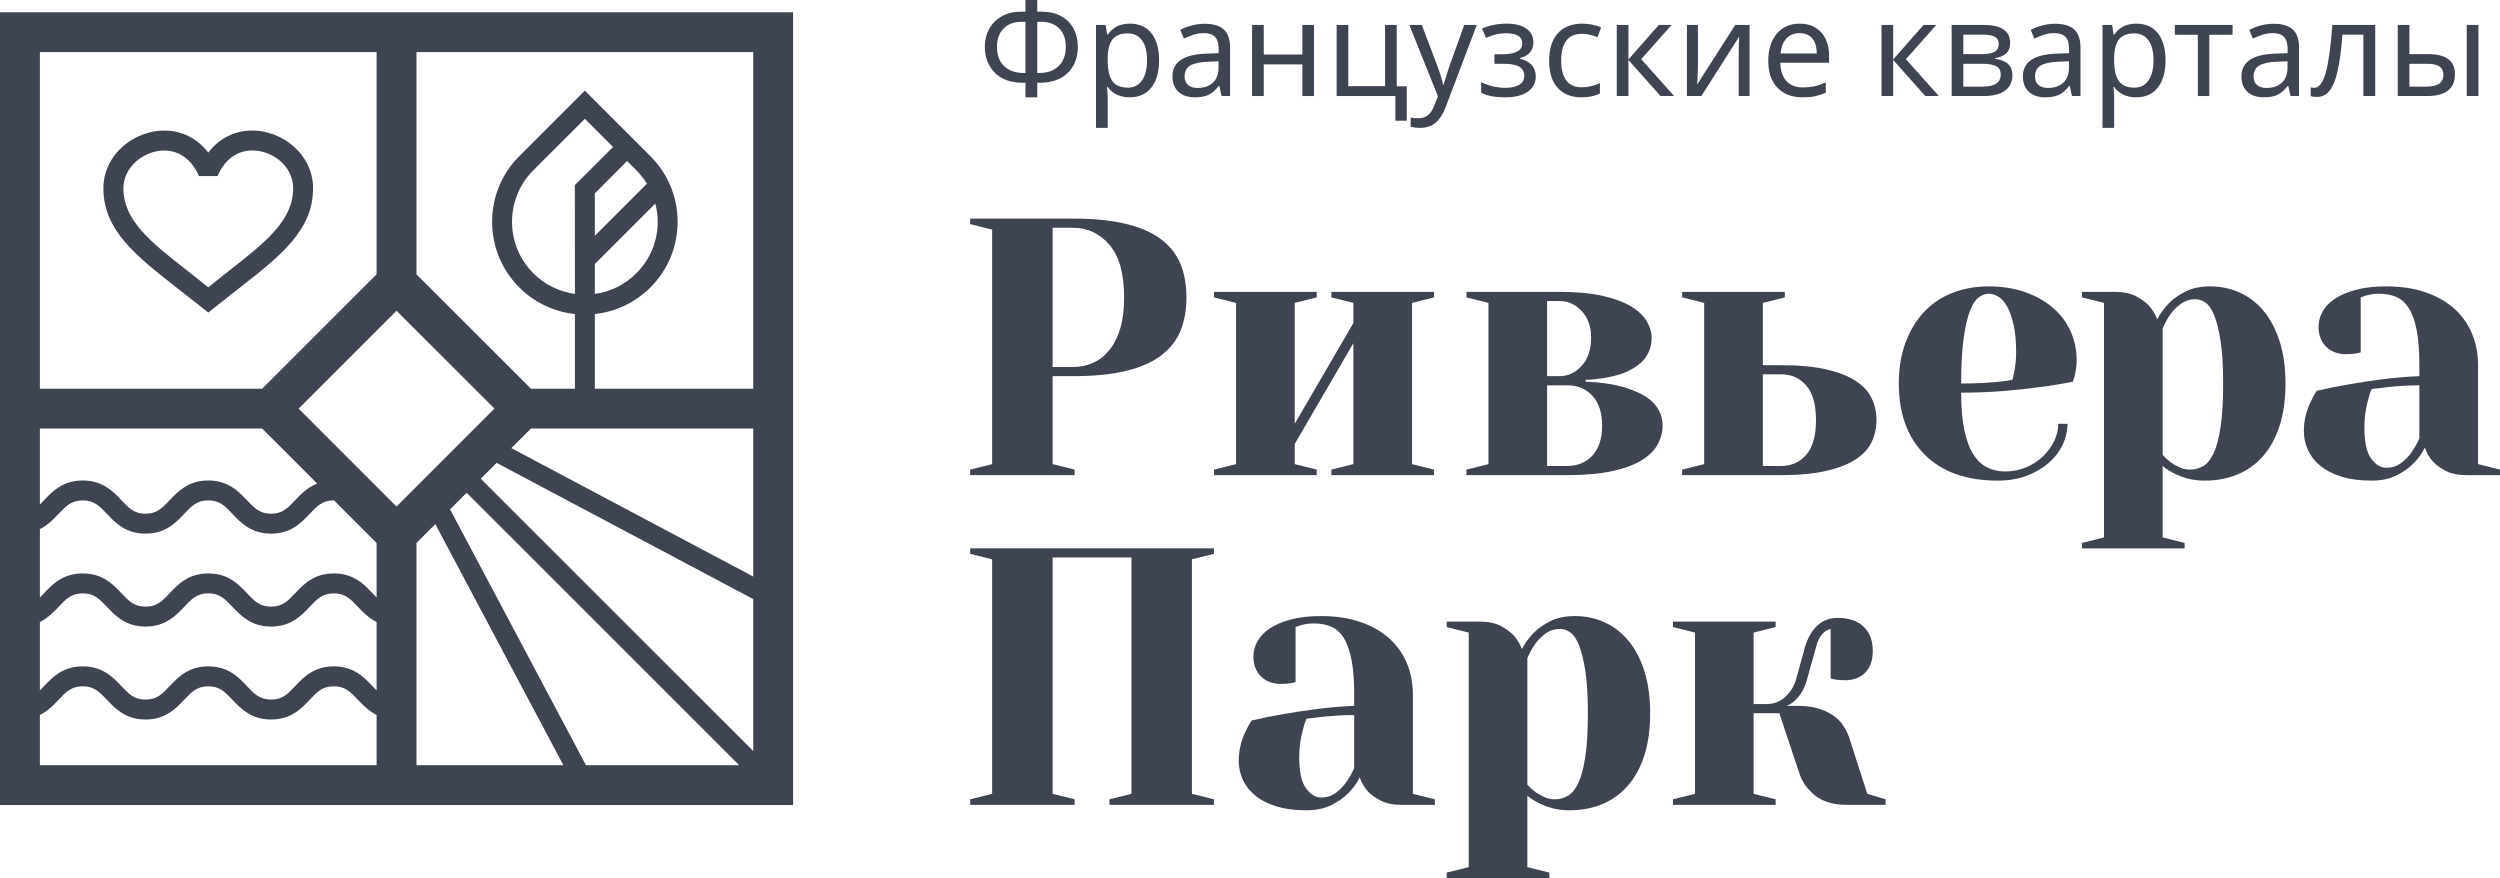 <?xml version="1.0" encoding="UTF-8"?> <svg xmlns="http://www.w3.org/2000/svg" width="484" height="170" viewBox="0 0 484 170" fill="none"> <path d="M203.789 72.825V89.854L208.047 90.916V91.984H187.826V90.916L192.08 89.854V44.45L187.826 43.383V42.319H207.698C211.763 42.319 215.205 42.663 218.014 43.351C220.835 44.033 223.109 45.043 224.831 46.364C226.555 47.692 227.804 49.284 228.561 51.151C229.314 53.017 229.696 55.158 229.696 57.575C229.696 59.986 229.314 62.128 228.561 63.994C227.804 65.867 226.555 67.458 224.831 68.786C223.109 70.108 220.835 71.118 218.014 71.8C215.205 72.488 211.763 72.825 207.698 72.825H203.789ZM207.698 71.055C209.114 71.055 210.425 70.784 211.635 70.24C212.841 69.695 213.888 68.865 214.787 67.754C215.688 66.645 216.387 65.248 216.885 63.567C217.386 61.891 217.628 59.892 217.628 57.575C217.628 52.99 216.681 49.591 214.787 47.391C212.897 45.191 210.539 44.091 207.698 44.091H203.789V71.055H207.698Z" fill="#3F4452"></path> <path d="M257.751 57.575V56.508H277.631V57.575L273.369 58.638V89.854L277.631 90.916V91.984H257.751V90.916L262.013 89.854V66.443L250.656 85.956V89.854L254.917 90.916V91.984H235.039V90.916L239.304 89.854V58.638L235.039 57.575V56.508H254.917V57.575L250.656 58.638V82.048L262.013 62.541V58.638L257.751 57.575Z" fill="#3F4452"></path> <path d="M306.976 73.894C309.719 73.984 312.2 74.344 314.423 74.958C315.325 75.242 316.227 75.581 317.122 75.982C318.024 76.39 318.826 76.882 319.538 77.474C320.246 78.066 320.815 78.775 321.24 79.605C321.663 80.43 321.876 81.366 321.876 82.408C321.876 83.635 321.572 84.83 320.958 85.987C320.338 87.145 319.31 88.177 317.872 89.076C316.422 89.975 314.518 90.683 312.159 91.202C309.792 91.725 306.88 91.984 303.425 91.984H283.907V90.916L288.165 89.854V58.638L283.907 57.575V56.508H302.005C305.271 56.508 308.038 56.772 310.31 57.29C312.582 57.808 314.412 58.496 315.808 59.347C317.21 60.198 318.212 61.156 318.826 62.218C319.443 63.286 319.754 64.338 319.754 65.38C319.754 66.417 319.573 67.326 319.215 68.109C318.86 68.892 318.378 69.563 317.765 70.129C317.146 70.7 316.464 71.187 315.703 71.583C314.946 71.99 314.169 72.307 313.362 72.546C311.471 73.111 309.339 73.445 306.976 73.535V73.894ZM299.518 58.284V72.825H302.005C303.567 72.825 304.962 72.165 306.192 70.837C307.429 69.515 308.038 67.697 308.038 65.38C308.038 63.249 307.434 61.537 306.228 60.235C305.021 58.934 303.614 58.284 302.005 58.284H299.518ZM299.518 74.597V90.213H303.425C305.414 90.213 307.032 89.536 308.292 88.188C309.54 86.839 310.17 84.915 310.17 82.408C310.17 79.901 309.54 77.971 308.292 76.623C307.032 75.274 305.414 74.597 303.425 74.597H299.518Z" fill="#3F4452"></path> <path d="M344.835 70.7C348.284 70.7 351.191 70.97 353.554 71.514C355.927 72.059 357.83 72.805 359.271 73.751C360.718 74.698 361.744 75.819 362.362 77.12C362.971 78.421 363.284 79.827 363.284 81.339C363.284 82.857 362.971 84.263 362.362 85.565C361.744 86.866 360.718 87.986 359.271 88.933C357.83 89.879 355.927 90.625 353.554 91.164C351.191 91.715 348.284 91.984 344.835 91.984H325.665V90.916L329.927 89.854V58.638L325.665 57.575V56.508H345.542V57.575L341.284 58.638V70.7H344.835ZM341.284 72.471V90.213H344.835C346.817 90.213 348.435 89.488 349.689 88.045C350.945 86.606 351.575 84.37 351.575 81.339C351.575 78.315 350.945 76.078 349.689 74.634C348.435 73.196 346.817 72.471 344.835 72.471H341.284Z" fill="#3F4452"></path> <path d="M386.775 93.047C380.718 93.047 376.01 91.382 372.653 88.045C369.295 84.708 367.611 80.113 367.611 74.243C367.611 71.314 368.039 68.691 368.895 66.374C369.747 64.053 370.929 62.075 372.442 60.447C373.958 58.813 375.788 57.575 377.943 56.724C380.091 55.868 382.448 55.444 385.005 55.444C387.649 55.444 390.031 55.825 392.133 56.581C394.24 57.337 396.027 58.352 397.496 59.633C398.959 60.907 400.086 62.409 400.865 64.132C401.638 65.867 402.035 67.697 402.035 69.632C402.035 70.298 401.999 70.874 401.926 71.372C401.857 71.868 401.771 72.307 401.677 72.683C401.541 73.159 401.422 73.561 401.327 73.894C399.243 74.317 397.044 74.671 394.727 74.958C392.737 75.242 390.446 75.491 387.843 75.698C385.238 75.914 382.513 76.02 379.681 76.02C379.681 78.954 379.887 81.403 380.315 83.36C380.743 85.327 381.326 86.887 382.093 88.045C382.847 89.203 383.746 90.033 384.787 90.529C385.828 91.027 386.965 91.275 388.192 91.275C389.616 91.275 390.953 91.011 392.208 90.493C393.461 89.975 394.547 89.276 395.47 88.399C396.391 87.527 397.126 86.532 397.672 85.421C398.211 84.312 398.486 83.185 398.486 82.048H400.262C400.262 83.47 399.941 84.84 399.3 86.162C398.664 87.489 397.753 88.658 396.566 89.679C395.384 90.694 393.969 91.508 392.313 92.127C390.652 92.74 388.81 93.047 386.775 93.047ZM379.681 74.243C381.286 74.243 382.704 74.206 383.939 74.143C385.161 74.068 386.208 73.984 387.06 73.894C388.055 73.799 388.904 73.677 389.616 73.535C389.705 73.064 389.826 72.546 389.971 71.974C390.065 71.457 390.146 70.874 390.217 70.24C390.289 69.6 390.324 68.923 390.324 68.215C390.324 66.084 390.16 64.302 389.826 62.858C389.498 61.419 389.08 60.246 388.584 59.347C388.088 58.453 387.52 57.808 386.88 57.433C386.243 57.052 385.615 56.862 385.005 56.862C384.387 56.862 383.756 57.089 383.125 57.538C382.484 57.988 381.91 58.84 381.416 60.092C380.919 61.345 380.505 63.112 380.179 65.38C379.84 67.649 379.681 70.605 379.681 74.243Z" fill="#3F4452"></path> <path d="M407.33 58.638L403.074 57.575V56.508H409.463C411.118 56.508 412.48 56.792 413.546 57.358C414.609 57.929 415.45 58.543 416.064 59.204C416.774 60.008 417.296 60.88 417.624 61.826C418.237 60.647 419.02 59.585 419.962 58.638C420.766 57.834 421.823 57.099 423.124 56.433C424.424 55.773 426.019 55.444 427.909 55.444C429.948 55.444 431.853 55.846 433.628 56.65C435.402 57.459 436.939 58.638 438.24 60.198C439.546 61.764 440.571 63.71 441.326 66.052C442.083 68.395 442.47 71.123 442.47 74.243C442.47 77.368 442.083 80.102 441.326 82.439C440.571 84.776 439.506 86.734 438.132 88.294C436.762 89.854 435.122 91.038 433.199 91.842C431.281 92.645 429.171 93.047 426.848 93.047C425.616 93.047 424.495 92.904 423.477 92.625C422.461 92.338 421.597 92.005 420.89 91.63C420.033 91.202 419.306 90.731 418.69 90.213V104.04L422.944 105.114V106.172H403.074V105.114L407.33 104.04V58.638ZM418.69 88.082C419.164 88.605 419.682 89.076 420.25 89.499C420.766 89.879 421.349 90.213 421.987 90.493C422.629 90.778 423.297 90.916 424.002 90.916C424.909 90.916 425.75 90.694 426.534 90.245C427.315 89.795 427.984 88.97 428.553 87.759C429.124 86.559 429.57 84.866 429.9 82.688C430.232 80.515 430.403 77.697 430.403 74.243C430.403 70.891 430.232 68.146 429.9 66.015C429.57 63.889 429.157 62.218 428.661 61.018C428.164 59.807 427.595 58.993 426.957 58.564C426.318 58.141 425.687 57.929 425.077 57.929C423.981 57.929 423.035 58.225 422.24 58.813C421.433 59.405 420.766 60.056 420.25 60.769C419.634 61.621 419.115 62.561 418.69 63.604V88.082Z" fill="#3F4452"></path> <path d="M462.001 55.444C464.842 55.444 467.354 55.825 469.559 56.581C471.759 57.337 473.617 58.389 475.128 59.738C476.642 61.086 477.79 62.694 478.572 64.561C479.355 66.433 479.748 68.479 479.748 70.7V89.854L484 90.916V91.984H477.615C475.911 91.984 474.546 91.715 473.499 91.164C472.457 90.625 471.628 90.017 471.014 89.361C470.305 88.558 469.78 87.653 469.454 86.659C468.84 87.891 468.052 88.96 467.11 89.854C466.31 90.662 465.242 91.392 463.915 92.052C462.593 92.715 461.015 93.047 459.164 93.047C456.937 93.047 455.012 92.799 453.378 92.301C451.748 91.81 450.388 91.122 449.297 90.245C448.211 89.371 447.391 88.352 446.849 87.193C446.301 86.035 446.029 84.793 446.029 83.47C446.029 82.381 446.145 81.371 446.386 80.451C446.621 79.531 446.908 78.716 447.246 78.003C447.62 77.156 448.039 76.374 448.52 75.665C450.507 75.19 452.61 74.766 454.838 74.391C456.732 74.058 458.852 73.735 461.223 73.429C463.592 73.122 465.978 72.921 468.389 72.825V70.7C468.389 67.956 468.209 65.683 467.86 63.889C467.501 62.092 466.993 60.674 466.333 59.633C465.666 58.591 464.852 57.866 463.877 57.47C462.909 57.062 461.815 56.862 460.587 56.862C460.063 56.862 459.593 56.899 459.164 56.967C458.742 57.041 458.361 57.126 458.033 57.215C457.645 57.358 457.314 57.48 457.032 57.575V68.215C456.706 68.31 456.398 68.384 456.113 68.426C455.828 68.479 455.536 68.517 455.223 68.537C454.912 68.564 454.573 68.574 454.193 68.574C452.588 68.574 451.297 68.088 450.329 67.116C449.355 66.147 448.872 64.856 448.872 63.249C448.872 62.255 449.118 61.298 449.619 60.378C450.113 59.453 450.896 58.622 451.962 57.888C453.021 57.163 454.383 56.571 456.044 56.121C457.699 55.666 459.683 55.444 462.001 55.444ZM459.164 75.306C458.875 75.925 458.646 76.633 458.456 77.437C458.271 78.103 458.102 78.88 457.959 79.779C457.815 80.678 457.747 81.673 457.747 82.763C457.747 85.596 458.181 87.611 459.054 88.79C459.932 89.975 460.915 90.567 462.001 90.567C463.084 90.567 464.026 90.271 464.808 89.679C465.586 89.087 466.237 88.436 466.756 87.727C467.364 86.876 467.919 85.929 468.389 84.887V74.597C467.3 74.597 466.21 74.634 465.122 74.708C464.036 74.777 463.042 74.861 462.142 74.958C461.105 75.1 460.111 75.216 459.164 75.306Z" fill="#3F4452"></path> <path d="M187.826 107.219V106.151H235.022V107.219L230.757 108.282V153.687L235.022 154.744V155.819H214.787V154.744L219.048 153.687V107.927H203.789V153.687L208.047 154.744V155.819H187.826V154.744L192.08 153.687V108.282L187.826 107.219Z" fill="#3F4452"></path> <path d="M255.786 119.273C258.627 119.273 261.148 119.654 263.343 120.409C265.552 121.166 267.402 122.218 268.922 123.566C270.433 124.915 271.586 126.523 272.364 128.389C273.145 130.262 273.535 132.308 273.535 134.528V153.687L277.793 154.744V155.819H271.401C269.7 155.819 268.329 155.543 267.292 154.993C266.243 154.454 265.418 153.85 264.802 153.19C264.097 152.385 263.571 151.483 263.243 150.493C262.626 151.72 261.847 152.789 260.899 153.687C260.098 154.491 259.034 155.221 257.711 155.881C256.379 156.541 254.796 156.876 252.954 156.876C250.727 156.876 248.804 156.627 247.165 156.135C245.534 155.639 244.179 154.952 243.087 154.072C241.997 153.2 241.184 152.184 240.641 151.022C240.092 149.863 239.819 148.621 239.819 147.299C239.819 146.21 239.942 145.206 240.177 144.284C240.408 143.359 240.701 142.545 241.031 141.837C241.409 140.985 241.837 140.202 242.302 139.494C244.293 139.023 246.399 138.595 248.618 138.219C250.514 137.886 252.641 137.569 255.009 137.262C257.376 136.95 259.766 136.749 262.173 136.654V134.528C262.173 131.785 262.002 129.515 261.644 127.718C261.29 125.919 260.782 124.503 260.119 123.461C259.458 122.42 258.636 121.7 257.666 121.298C256.701 120.896 255.602 120.695 254.368 120.695C253.848 120.695 253.374 120.733 252.954 120.801C252.526 120.87 252.147 120.954 251.819 121.044C251.438 121.187 251.105 121.309 250.822 121.399V132.044C250.491 132.138 250.186 132.213 249.899 132.26C249.616 132.308 249.322 132.34 249.016 132.366C248.707 132.392 248.365 132.398 247.981 132.398C246.377 132.398 245.083 131.916 244.117 130.943C243.144 129.976 242.66 128.685 242.66 127.078C242.66 126.089 242.911 125.126 243.408 124.207C243.901 123.281 244.687 122.456 245.752 121.721C246.816 120.986 248.175 120.399 249.828 119.95C251.489 119.5 253.472 119.273 255.786 119.273ZM252.954 139.14C252.664 139.753 252.432 140.461 252.242 141.266C252.057 141.932 251.888 142.709 251.744 143.608C251.599 144.513 251.53 145.501 251.53 146.591C251.53 149.43 251.968 151.44 252.845 152.62C253.721 153.803 254.703 154.395 255.786 154.395C256.877 154.395 257.81 154.098 258.594 153.508C259.376 152.915 260.025 152.271 260.542 151.556C261.155 150.706 261.703 149.763 262.173 148.717V138.431C261.092 138.431 260.001 138.468 258.912 138.537C257.824 138.605 256.828 138.69 255.932 138.785C254.893 138.928 253.894 139.044 252.954 139.14Z" fill="#3F4452"></path> <path d="M284.346 122.467L280.081 121.399V120.341H286.472C288.13 120.341 289.487 120.621 290.555 121.187C291.616 121.758 292.452 122.371 293.071 123.038C293.779 123.841 294.294 124.715 294.633 125.66C295.245 124.481 296.027 123.419 296.971 122.467C297.777 121.663 298.83 120.928 300.135 120.267C301.438 119.606 303.028 119.273 304.922 119.273C306.959 119.273 308.86 119.68 310.639 120.479C312.413 121.282 313.949 122.467 315.252 124.027C316.549 125.587 317.58 127.538 318.339 129.88C319.093 132.223 319.474 134.956 319.474 138.076C319.474 141.196 319.093 143.93 318.339 146.273C317.58 148.61 316.517 150.561 315.146 152.126C313.772 153.687 312.126 154.865 310.212 155.671C308.294 156.474 306.176 156.876 303.856 156.876C302.627 156.876 301.502 156.738 300.484 156.451C299.469 156.168 298.606 155.833 297.897 155.458C297.044 155.035 296.311 154.56 295.694 154.041V167.873L299.957 168.937V170H280.081V168.937L284.346 167.873V122.467ZM295.694 151.911C296.171 152.433 296.689 152.903 297.258 153.328C297.777 153.708 298.357 154.041 298.995 154.321C299.632 154.607 300.312 154.744 301.022 154.744C301.92 154.744 302.759 154.527 303.536 154.072C304.319 153.624 304.996 152.799 305.56 151.593C306.133 150.387 306.578 148.695 306.914 146.516C307.241 144.344 307.41 141.53 307.41 138.076C307.41 134.719 307.241 131.974 306.914 129.848C306.578 127.718 306.163 126.052 305.67 124.847C305.167 123.635 304.604 122.821 303.968 122.398C303.327 121.969 302.698 121.758 302.079 121.758C300.994 121.758 300.047 122.054 299.244 122.641C298.44 123.233 297.777 123.884 297.258 124.598C296.641 125.449 296.123 126.39 295.694 127.437V151.911Z" fill="#3F4452"></path> <path d="M348.02 136.654C349.53 136.654 350.85 136.823 351.958 137.152C353.074 137.484 354.033 137.923 354.835 138.468C355.642 139.008 356.292 139.647 356.79 140.382C357.284 141.112 357.676 141.884 357.96 142.688L361.509 153.687L365.055 154.744V155.819H357.602C354.949 155.819 352.884 155.211 351.394 154.005C349.903 152.799 348.901 151.393 348.379 149.784L344.475 138.076H339.5V153.687L343.762 154.744V155.819H323.894V154.744L328.154 153.687V122.467L323.894 121.399V120.341H343.762V121.399L339.5 122.467V136.305H341.989C343.409 136.305 344.615 135.84 345.612 134.92C346.604 133.995 347.292 132.921 347.671 131.689L349.44 125.306C349.96 123.509 350.752 122.112 351.823 121.118C352.884 120.124 354.221 119.627 355.836 119.627C357.96 119.627 359.617 120.198 360.797 121.329C361.982 122.467 362.572 124.027 362.572 126.016C362.572 127.813 362.084 129.209 361.115 130.203C360.145 131.197 358.856 131.689 357.248 131.689C356.875 131.689 356.504 131.678 356.147 131.652C355.796 131.631 355.497 131.593 355.262 131.546C354.925 131.499 354.647 131.43 354.41 131.334V121.758C353.036 122.091 352.084 123.27 351.575 125.306L349.794 131.689C349.51 132.683 349.162 133.497 348.733 134.137C348.308 134.777 347.88 135.285 347.453 135.665C346.933 136.136 346.414 136.469 345.891 136.654H348.02Z" fill="#3F4452"></path> <path d="M198.529 0H200.813V2.258H201.66C203.115 2.258 204.377 2.549 205.429 3.131C206.489 3.706 207.29 4.521 207.849 5.558C208.393 6.589 208.669 7.768 208.669 9.09C208.669 10.47 208.361 11.697 207.75 12.776C207.128 13.849 206.271 14.663 205.175 15.203C204.074 15.753 202.783 16.023 201.294 16.023H200.813V18.841H198.529V16.023H197.987C196.504 16.023 195.209 15.747 194.126 15.188C193.037 14.632 192.184 13.818 191.579 12.739C190.972 11.66 190.663 10.444 190.663 9.09C190.663 7.794 190.948 6.626 191.516 5.584C192.087 4.548 192.897 3.728 193.967 3.141C195.024 2.549 196.272 2.258 197.71 2.258H198.529V0ZM198.529 4.215H197.835C196.324 4.215 195.14 4.648 194.285 5.525C193.438 6.393 193.01 7.578 193.01 9.063C193.01 10.645 193.462 11.882 194.373 12.781C195.289 13.68 196.581 14.129 198.249 14.129H198.529V4.215ZM200.813 14.129H201.123C202.768 14.129 204.054 13.68 204.966 12.781C205.88 11.882 206.34 10.645 206.34 9.063C206.34 7.556 205.913 6.377 205.068 5.515C204.218 4.648 203.032 4.215 201.515 4.215H200.813V14.129Z" fill="#3F4452"></path> <path d="M218.712 18.841C216.865 18.841 215.445 18.175 214.453 16.848H214.299L214.353 17.361C214.42 18.016 214.453 18.592 214.453 19.105V24.758H212.189V4.827H214.047L214.353 6.711H214.453C214.984 5.954 215.609 5.415 216.304 5.077C217.009 4.743 217.823 4.58 218.737 4.58C220.527 4.58 221.922 5.198 222.914 6.436C223.9 7.678 224.398 9.428 224.398 11.686C224.398 13.934 223.9 15.684 222.905 16.948C221.906 18.211 220.51 18.841 218.712 18.841ZM218.341 6.467C216.974 6.467 215.993 6.853 215.386 7.625C214.776 8.392 214.465 9.597 214.453 11.242V11.686C214.453 13.548 214.762 14.896 215.381 15.727C215.998 16.556 217 16.969 218.388 16.969C219.542 16.969 220.444 16.509 221.091 15.567C221.74 14.632 222.065 13.331 222.065 11.66C222.065 9.978 221.74 8.694 221.091 7.805C220.444 6.911 219.523 6.467 218.341 6.467Z" fill="#3F4452"></path> <path d="M236.498 18.592L236.059 16.636H235.961C235.273 17.498 234.587 18.079 233.913 18.386C233.225 18.693 232.37 18.841 231.334 18.841C229.978 18.841 228.919 18.487 228.151 17.777C227.376 17.065 226.992 16.059 226.992 14.77C226.992 11.977 229.191 10.512 233.605 10.381L235.93 10.296V9.481C235.93 8.435 235.706 7.662 235.257 7.165C234.804 6.668 234.078 6.414 233.087 6.414C232.357 6.414 231.669 6.526 231.023 6.742C230.377 6.965 229.765 7.202 229.198 7.472L228.511 5.78C229.198 5.415 229.962 5.124 230.778 4.917C231.601 4.706 232.409 4.6 233.211 4.6C234.877 4.6 236.114 4.971 236.921 5.706C237.732 6.436 238.141 7.61 238.141 9.217V18.592H236.498ZM231.842 17.027C233.104 17.027 234.099 16.683 234.823 16.001C235.546 15.319 235.91 14.351 235.91 13.098V11.861L233.878 11.946C232.295 12.003 231.148 12.258 230.42 12.696C229.7 13.14 229.338 13.838 229.338 14.796C229.338 15.514 229.558 16.059 229.997 16.446C230.433 16.832 231.049 17.027 231.842 17.027Z" fill="#3F4452"></path> <path d="M244.663 4.827V10.555H252.137V4.827H254.392V18.592H252.137V12.464H244.663V18.592H242.403V4.827H244.663Z" fill="#3F4452"></path> <path d="M272.353 23.367H270.145V18.592H258.772V4.827H261.027V16.683H268.151V4.827H270.407V16.71H272.353V23.367Z" fill="#3F4452"></path> <path d="M272.846 4.827H275.258L278.23 12.659C278.861 14.368 279.242 15.615 279.383 16.409H279.487C279.561 16.102 279.729 15.52 279.998 14.674C280.268 13.828 280.493 13.146 280.674 12.639L283.479 4.827H285.912L279.974 20.496C279.4 22.019 278.709 23.108 277.918 23.77C277.128 24.425 276.141 24.758 274.973 24.758C274.344 24.758 273.719 24.689 273.103 24.547V22.754C273.521 22.855 274.028 22.902 274.603 22.902C275.332 22.902 275.938 22.706 276.432 22.305C276.94 21.913 277.351 21.3 277.668 20.47L278.384 18.645L272.846 4.827Z" fill="#3F4452"></path> <path d="M290.809 10.508C293.415 10.508 294.707 9.799 294.707 8.398C294.707 7.096 293.665 6.441 291.592 6.441C290.932 6.441 290.311 6.509 289.744 6.631C289.174 6.758 288.494 6.991 287.702 7.324L286.91 5.532C288.344 4.897 289.936 4.58 291.716 4.58C293.325 4.58 294.591 4.897 295.499 5.542C296.411 6.187 296.866 7.07 296.866 8.196C296.866 9.762 296.004 10.777 294.283 11.242V11.342C295.324 11.644 296.099 12.083 296.591 12.649C297.078 13.214 297.325 13.934 297.325 14.796C297.325 16.055 296.805 17.043 295.763 17.762C294.721 18.482 293.282 18.841 291.452 18.841C289.428 18.841 287.866 18.545 286.755 17.953V15.922C288.286 16.641 289.846 17 291.427 17C292.605 17 293.51 16.8 294.149 16.409C294.78 16.017 295.105 15.435 295.105 14.669C295.105 13.88 294.776 13.299 294.132 12.919C293.485 12.538 292.502 12.347 291.173 12.347H289.318V10.508H290.809Z" fill="#3F4452"></path> <path d="M306.192 18.841C304.218 18.841 302.674 18.233 301.568 17.017C300.469 15.801 299.912 14.055 299.912 11.782C299.912 9.481 300.471 7.7 301.59 6.452C302.7 5.203 304.298 4.58 306.353 4.58C307.027 4.58 307.689 4.648 308.342 4.785C309.003 4.923 309.544 5.098 309.973 5.315L309.284 7.192C308.117 6.763 307.129 6.541 306.308 6.541C304.922 6.541 303.896 6.985 303.241 7.853C302.577 8.725 302.245 10.026 302.245 11.76C302.245 13.426 302.577 14.695 303.241 15.579C303.896 16.456 304.868 16.9 306.173 16.9C307.381 16.9 308.571 16.631 309.743 16.097V18.101C308.789 18.592 307.607 18.841 306.192 18.841Z" fill="#3F4452"></path> <path d="M321.145 4.827H323.616L317.739 11.459L324.105 18.592H321.484L315.263 11.607V18.592H313.008V4.827H315.263V11.507L321.145 4.827Z" fill="#3F4452"></path> <path d="M328.721 4.827V13.23L328.615 15.658L328.57 16.356L335.944 4.827H338.713V18.592H336.609V10.48L336.638 8.736L336.708 7.085L329.386 18.592H326.589V4.827H328.721Z" fill="#3F4452"></path> <path d="M348.958 18.841C346.893 18.841 345.272 18.217 344.097 16.964C342.923 15.716 342.336 14.002 342.336 11.808C342.336 9.603 342.885 7.848 343.978 6.536C345.077 5.23 346.557 4.58 348.419 4.58C350.153 4.58 351.529 5.134 352.556 6.25C353.589 7.366 354.105 8.879 354.105 10.782V12.146H344.669C344.709 13.712 345.109 14.896 345.865 15.706C346.615 16.52 347.679 16.922 349.065 16.922C349.794 16.922 350.496 16.858 351.16 16.731C351.814 16.599 352.587 16.345 353.474 15.97V17.953C352.715 18.275 351.994 18.508 351.334 18.645C350.662 18.777 349.869 18.841 348.958 18.841ZM348.398 6.414C347.317 6.414 346.464 6.768 345.84 7.461C345.208 8.154 344.838 9.116 344.716 10.354H351.73C351.715 9.069 351.418 8.091 350.845 7.419C350.264 6.753 349.445 6.414 348.398 6.414Z" fill="#3F4452"></path> <path d="M372.402 4.827H374.87L368.985 11.459L375.356 18.592H372.736L366.519 11.607V18.592H364.258V4.827H366.519V11.507L372.402 4.827Z" fill="#3F4452"></path> <path d="M389.164 8.296C389.164 9.185 388.909 9.862 388.41 10.327C387.907 10.787 387.193 11.104 386.263 11.268V11.385C387.424 11.543 388.276 11.887 388.805 12.417C389.334 12.95 389.602 13.659 389.602 14.553C389.602 15.859 389.12 16.858 388.166 17.55C387.209 18.243 385.833 18.592 384.029 18.592H377.841V4.827H384.003C387.445 4.827 389.164 5.986 389.164 8.296ZM386.956 8.498C386.956 7.853 386.702 7.398 386.211 7.122C385.71 6.848 384.962 6.711 383.958 6.711H380.096V10.48H383.543C384.772 10.48 385.65 10.327 386.166 10.02C386.69 9.719 386.956 9.206 386.956 8.498ZM387.34 14.425C387.34 13.659 387.039 13.12 386.441 12.808C385.838 12.506 384.957 12.347 383.79 12.347H380.096V16.773H383.844C386.173 16.773 387.34 15.996 387.34 14.425Z" fill="#3F4452"></path> <path d="M401.138 18.592L400.703 16.636H400.601C399.912 17.498 399.233 18.079 398.551 18.386C397.869 18.693 397.007 18.841 395.973 18.841C394.618 18.841 393.552 18.487 392.792 17.777C392.019 17.065 391.631 16.059 391.631 14.77C391.631 11.977 393.836 10.512 398.242 10.381L400.572 10.296V9.481C400.572 8.435 400.347 7.662 399.898 7.165C399.443 6.668 398.721 6.414 397.724 6.414C397 6.414 396.312 6.526 395.666 6.742C395.021 6.965 394.408 7.202 393.841 7.472L393.153 5.78C393.844 5.415 394.598 5.124 395.418 4.917C396.237 4.706 397.05 4.6 397.852 4.6C399.517 4.6 400.755 4.971 401.567 5.706C402.379 6.436 402.783 7.61 402.783 9.217V18.592H401.138ZM396.483 17.027C397.75 17.027 398.741 16.683 399.459 16.001C400.191 15.319 400.549 14.351 400.549 13.098V11.861L398.52 11.946C396.935 12.003 395.788 12.258 395.057 12.696C394.338 13.14 393.974 13.838 393.974 14.796C393.974 15.514 394.195 16.059 394.634 16.446C395.075 16.832 395.693 17.027 396.483 17.027Z" fill="#3F4452"></path> <path d="M413.567 18.841C411.721 18.841 410.297 18.175 409.303 16.848H409.153L409.205 17.361C409.27 18.016 409.303 18.592 409.303 19.105V24.758H407.046V4.827H408.904L409.205 6.711H409.303C409.837 5.954 410.454 5.415 411.159 5.077C411.861 4.743 412.67 4.58 413.592 4.58C415.382 4.58 416.774 5.198 417.759 6.436C418.751 7.678 419.25 9.428 419.25 11.686C419.25 13.934 418.747 15.684 417.753 16.948C416.762 18.211 415.367 18.841 413.567 18.841ZM413.191 6.467C411.828 6.467 410.849 6.853 410.236 7.625C409.632 8.392 409.319 9.597 409.303 11.242V11.686C409.303 13.548 409.613 14.896 410.231 15.727C410.85 16.556 411.856 16.969 413.242 16.969C414.398 16.969 415.296 16.509 415.946 15.567C416.594 14.632 416.917 13.331 416.917 11.66C416.917 9.978 416.594 8.694 415.946 7.805C415.296 6.911 414.375 6.467 413.191 6.467Z" fill="#3F4452"></path> <path d="M432.226 6.731H427.724V18.592H425.495V6.731H421.051V4.827H432.226V6.731Z" fill="#3F4452"></path> <path d="M443.453 18.592L443.016 16.636H442.916C442.227 17.498 441.544 18.079 440.861 18.386C440.184 18.693 439.322 18.841 438.283 18.841C436.928 18.841 435.867 18.487 435.095 17.777C434.329 17.065 433.947 16.059 433.947 14.77C433.947 11.977 436.149 10.512 440.554 10.381L442.886 10.296V9.481C442.886 8.435 442.66 7.662 442.207 7.165C441.758 6.668 441.036 6.414 440.042 6.414C439.316 6.414 438.624 6.526 437.973 6.742C437.327 6.965 436.719 7.202 436.154 7.472L435.468 5.78C436.156 5.415 436.913 5.124 437.732 4.917C438.554 4.706 439.361 4.6 440.172 4.6C441.827 4.6 443.069 4.971 443.877 5.706C444.69 6.436 445.093 7.61 445.093 9.217V18.592H443.453ZM438.796 17.027C440.068 17.027 441.056 16.683 441.772 16.001C442.506 15.319 442.866 14.351 442.866 13.098V11.861L440.83 11.946C439.247 12.003 438.1 12.258 437.381 12.696C436.65 13.14 436.291 13.838 436.291 14.796C436.291 15.514 436.508 16.059 436.947 16.446C437.391 16.832 437.999 17.027 438.796 17.027Z" fill="#3F4452"></path> <path d="M459.842 18.592H457.546V6.711H453.495C453.267 9.719 452.949 12.083 452.551 13.796C452.154 15.514 451.634 16.768 451.002 17.572C450.35 18.365 449.536 18.767 448.548 18.767C448 18.767 447.601 18.709 447.352 18.592V16.9C447.528 16.964 447.761 17 448.055 17C448.971 17 449.709 16.028 450.26 14.092C450.803 12.151 451.231 9.063 451.544 4.827H459.842V18.592Z" fill="#3F4452"></path> <path d="M466.464 10.48H470.034C471.828 10.48 473.145 10.808 474.002 11.459C474.859 12.109 475.277 13.083 475.277 14.383C475.277 15.774 474.828 16.826 473.922 17.53C473.024 18.238 471.691 18.592 469.934 18.592H464.205V4.827H466.464V10.48ZM473.045 14.505C473.045 13.759 472.795 13.214 472.3 12.865C471.802 12.522 470.95 12.347 469.749 12.347H466.464V16.773H469.718C471.939 16.773 473.045 16.017 473.045 14.505ZM479.82 18.592H477.561V4.827H479.82V18.592Z" fill="#3F4452"></path> <path d="M0 2.369V155.855H153.543V2.369H0ZM80.632 10.085H145.825V75.253H115.158V60.801C119.225 60.357 122.987 58.575 125.923 55.64C129.321 52.245 131.183 47.734 131.183 42.938C131.183 38.147 129.321 33.637 125.923 30.242L113.222 17.545L100.524 30.242C93.52 37.238 93.52 48.639 100.524 55.64C103.451 58.575 107.239 60.357 111.302 60.801V75.253H102.791L80.632 53.117V10.085ZM72.91 115.674C72.65 115.41 72.378 115.135 72.101 114.838C70.487 113.136 68.498 111.015 64.629 111.015C60.758 111.015 58.76 113.136 57.152 114.838C55.719 116.362 54.684 117.443 52.475 117.443C50.276 117.443 49.239 116.362 47.798 114.828C46.191 113.136 44.2 111.015 40.321 111.015C36.458 111.015 34.459 113.136 32.85 114.838C31.416 116.362 30.382 117.443 28.172 117.443C25.965 117.443 24.929 116.362 23.495 114.828C21.891 113.136 19.886 111.015 16.019 111.015C12.145 111.015 10.144 113.136 8.537 114.828C8.253 115.135 7.984 115.42 7.721 115.685V102.428C9.276 101.655 10.379 100.498 11.343 99.482C12.77 97.97 13.805 96.876 16.019 96.876C18.214 96.876 19.261 97.97 20.695 99.482C22.304 101.19 24.31 103.311 28.172 103.311C32.041 103.311 34.046 101.19 35.66 99.482C37.086 97.97 38.121 96.876 40.321 96.876C42.534 96.876 43.562 97.97 44.995 99.482C46.608 101.19 48.61 103.311 52.475 103.311C56.345 103.311 58.347 101.19 59.96 99.482C61.383 97.97 62.415 96.876 64.629 96.876H64.674L72.91 105.12V115.674ZM76.763 60.156L95.728 79.102L76.763 98.065L57.813 79.108L76.763 60.156ZM127.333 42.938C127.333 46.708 125.864 50.241 123.193 52.906C120.991 55.117 118.185 56.486 115.158 56.899V51.114L126.87 39.401C127.165 40.543 127.333 41.722 127.333 42.938ZM115.158 45.656V37.438L121.399 31.178L123.201 32.97C123.989 33.758 124.668 34.641 125.239 35.572L115.158 45.656ZM111.293 35.831L111.302 56.899C108.261 56.48 105.456 55.117 103.251 52.906C97.815 47.47 97.757 38.661 103.077 33.145L113.222 23.003L118.679 28.46L111.293 35.831ZM145.825 82.969V111.618L98.99 86.754L102.791 82.969H145.825ZM93.071 92.677L96.145 89.61L145.825 115.986V145.405L93.071 92.677ZM61.415 93.617C59.507 94.369 58.224 95.691 57.152 96.834C55.719 98.351 54.684 99.456 52.475 99.456C50.276 99.456 49.239 98.351 47.798 96.834C46.191 95.136 44.2 93.021 40.321 93.021C36.458 93.021 34.459 95.136 32.85 96.834C31.416 98.351 30.382 99.456 28.172 99.456C25.965 99.456 24.929 98.351 23.495 96.834C21.891 95.136 19.886 93.021 16.019 93.021C12.145 93.021 10.144 95.136 8.537 96.834C8.253 97.145 7.984 97.42 7.721 97.684V82.969H50.766L61.415 93.617ZM7.721 120.431C9.276 119.649 10.379 118.501 11.343 117.486C12.77 115.971 13.805 114.875 16.019 114.875C18.214 114.875 19.261 115.971 20.695 117.486C22.304 119.183 24.31 121.303 28.172 121.303C32.041 121.303 34.046 119.183 35.66 117.486C37.086 115.971 38.121 114.875 40.321 114.875C42.534 114.875 43.562 115.971 44.995 117.486C46.608 119.183 48.61 121.303 52.475 121.303C56.345 121.303 58.347 119.183 59.96 117.486C61.383 115.971 62.415 114.875 64.629 114.875C66.829 114.875 67.857 115.971 69.291 117.486C70.254 118.501 71.362 119.649 72.91 120.431V133.661C72.65 133.402 72.378 133.133 72.101 132.826C70.487 131.128 68.498 129.008 64.629 129.008C60.758 129.008 58.76 131.128 57.152 132.826C55.719 134.349 54.684 135.438 52.475 135.438C50.276 135.438 49.239 134.349 47.798 132.826C46.191 131.128 44.2 129.008 40.321 129.008C36.458 129.008 34.459 131.128 32.85 132.826C31.416 134.349 30.382 135.438 28.172 135.438C25.965 135.438 24.929 134.349 23.495 132.826C21.891 131.128 19.886 129.008 16.019 129.008C12.145 129.008 10.144 131.128 8.537 132.826C8.253 133.133 7.984 133.407 7.721 133.666V120.431ZM90.344 95.401L143.098 148.139H113.441L87.133 98.615L90.344 95.401ZM7.721 10.085H72.91V53.107L50.761 75.253H7.721V10.085ZM7.721 148.139V138.421C9.276 137.648 10.379 136.49 11.343 135.475C12.77 133.958 13.805 132.869 16.019 132.869C18.214 132.869 19.261 133.958 20.695 135.475C22.304 137.172 24.31 139.298 28.172 139.298C32.041 139.298 34.046 137.172 35.66 135.475C37.086 133.958 38.121 132.869 40.321 132.869C42.534 132.869 43.562 133.958 44.995 135.475C46.608 137.172 48.61 139.298 52.475 139.298C56.345 139.298 58.347 137.172 59.96 135.475C61.383 133.958 62.415 132.869 64.629 132.869C66.829 132.869 67.857 133.958 69.291 135.475C70.254 136.49 71.362 137.643 72.91 138.415V148.139H7.721ZM80.632 105.12L84.274 101.466L109.069 148.139H80.632V105.12Z" fill="#3F4452"></path> <path d="M48.869 25.271C45.41 25.271 42.42 26.794 40.317 29.544C38.203 26.794 35.214 25.276 31.761 25.276C26.09 25.276 20.018 29.776 20.018 36.487C20.018 44.567 26.401 49.575 33.785 55.36C35.511 56.718 40.317 60.505 40.317 60.505C40.317 60.505 45.147 56.687 46.857 55.349C54.24 49.564 60.611 44.567 60.611 36.487C60.611 29.776 54.539 25.271 48.869 25.271ZM44.476 52.314C43.114 53.377 41.727 54.477 40.317 55.635C38.905 54.482 37.522 53.388 36.159 52.33C29.3 46.952 23.885 42.7 23.885 36.487C23.885 32.156 28.032 29.142 31.761 29.142C34.744 29.142 37.141 30.892 38.516 34.091H42.109C43.487 30.892 45.886 29.131 48.869 29.131C52.679 29.131 56.756 32.083 56.756 36.487C56.756 42.69 51.333 46.942 44.476 52.314Z" fill="#3F4452"></path> </svg> 